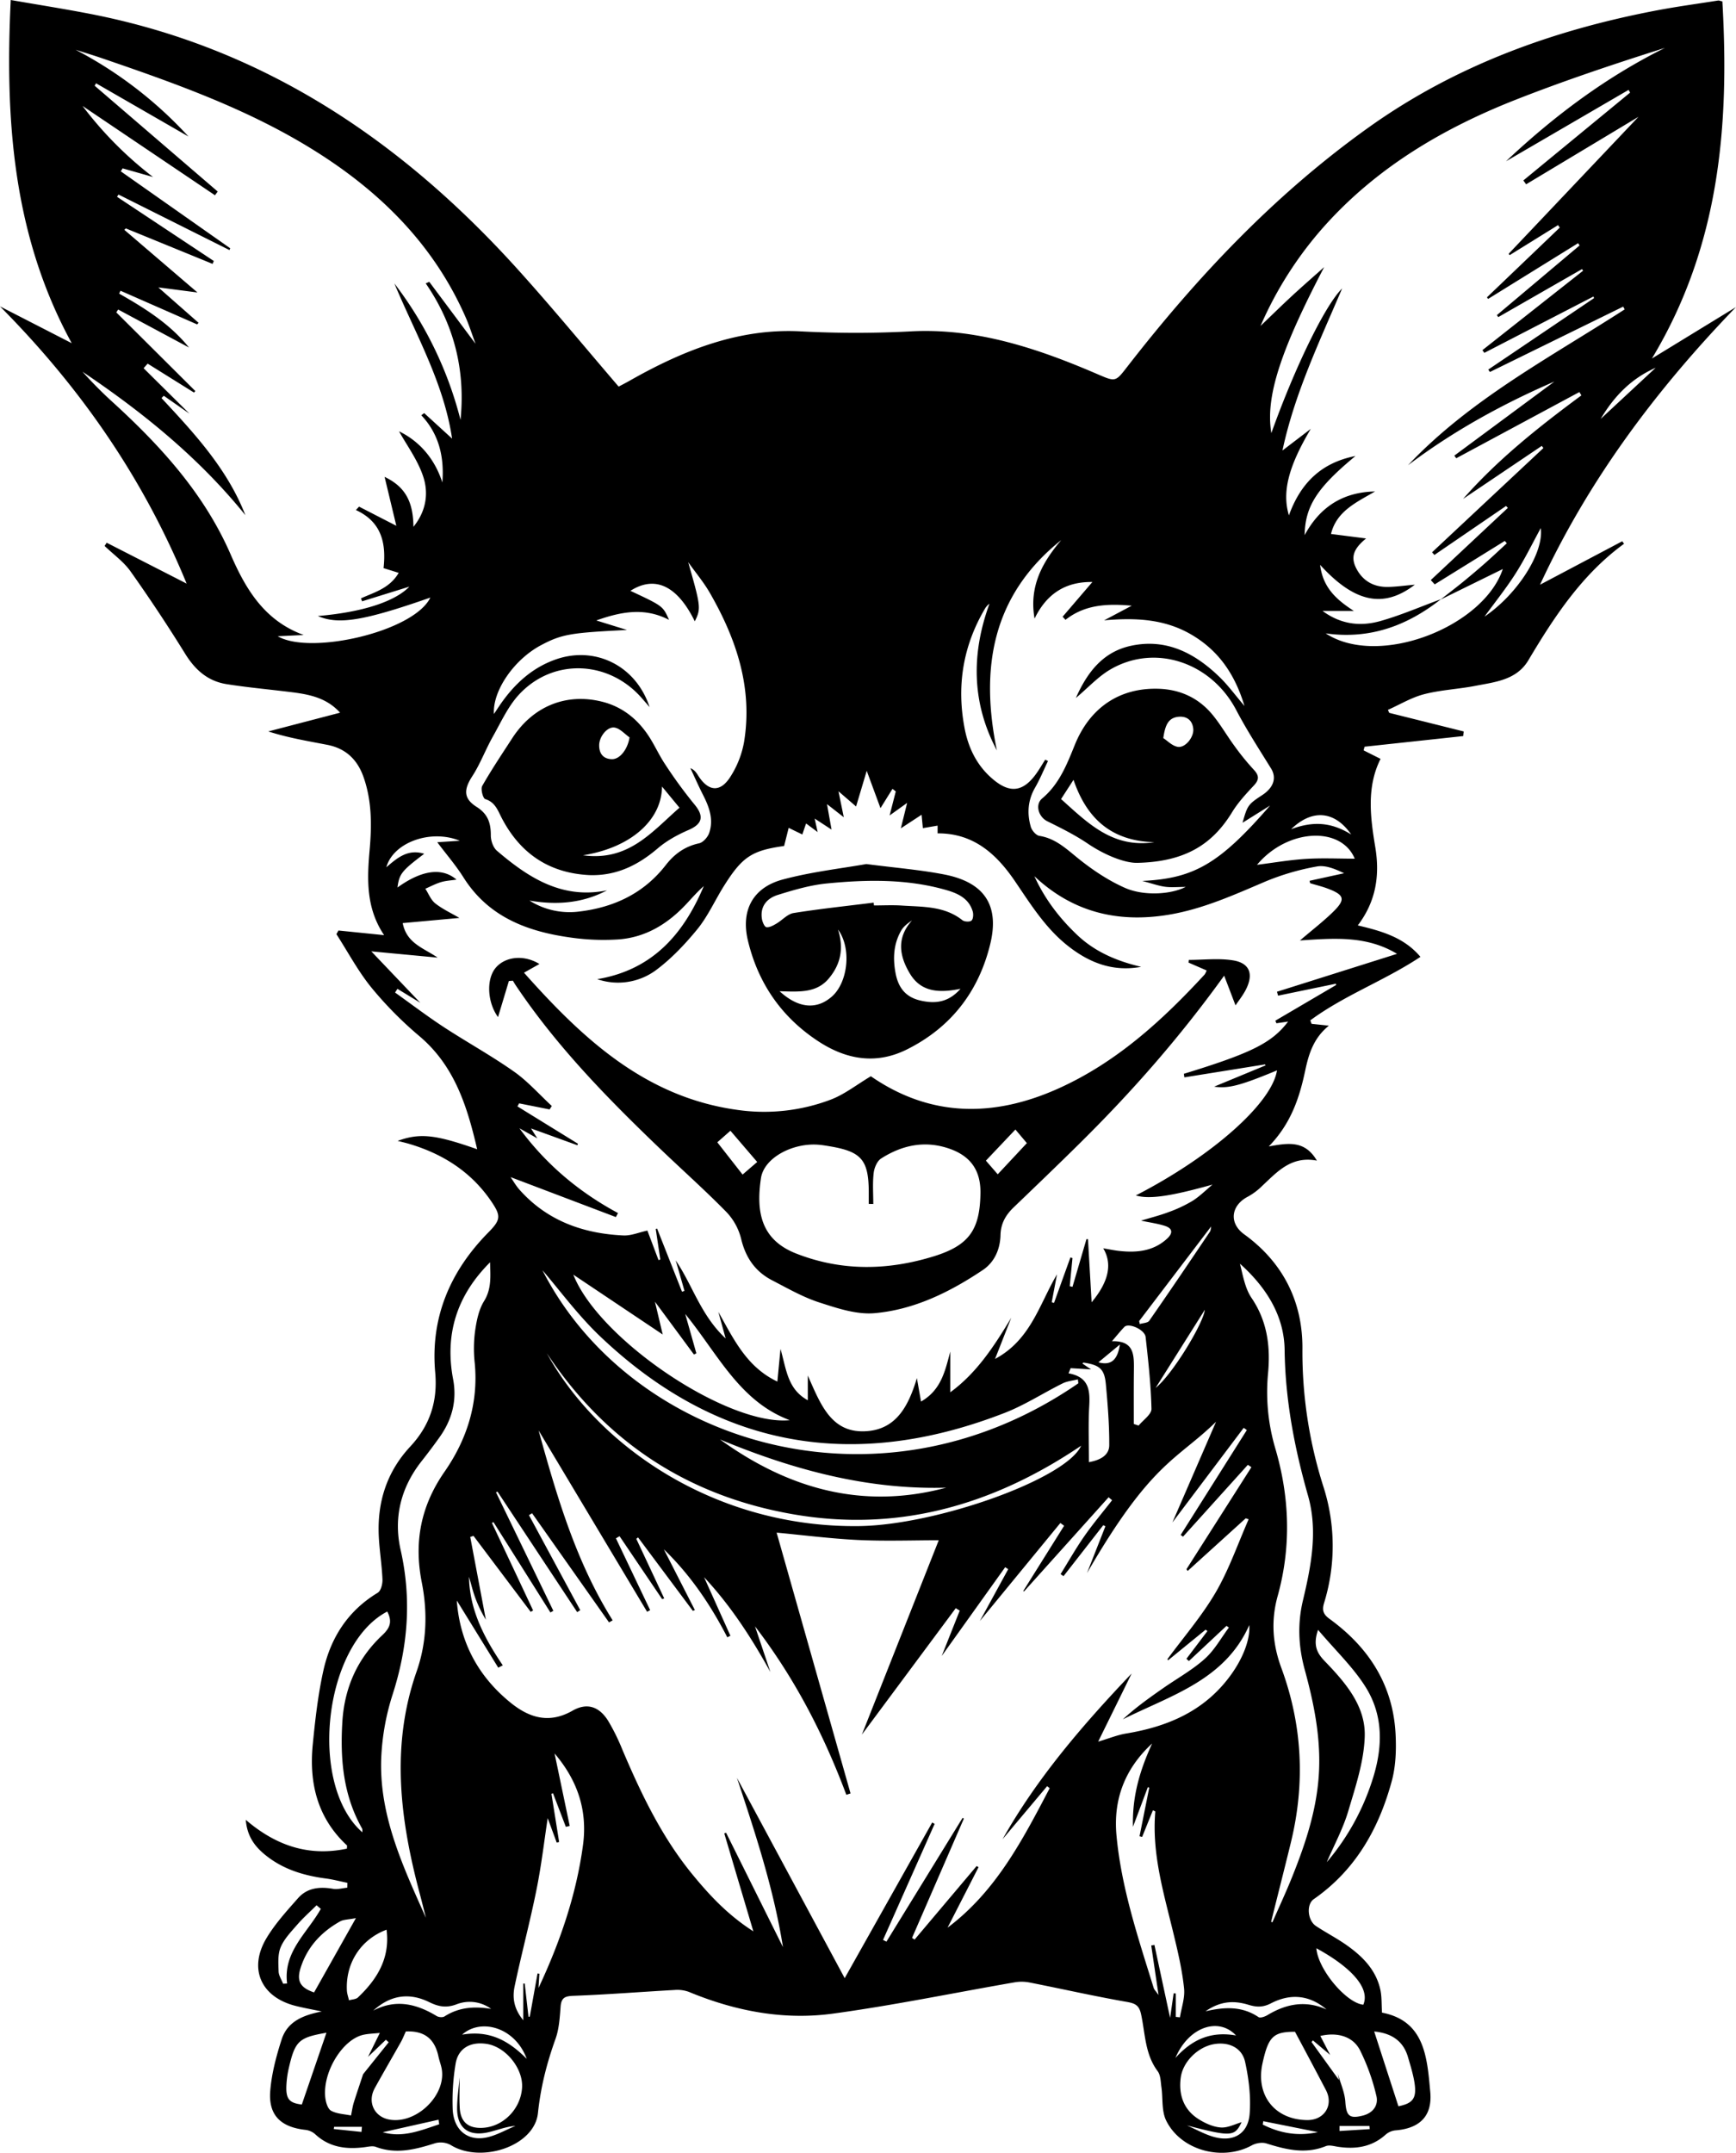 <svg xmlns="http://www.w3.org/2000/svg" viewBox="0 0 1260.9 1562.93"><title>Asset 23</title><g id="Layer_2" data-name="Layer 2"><g id="Layer_1-2" data-name="Layer 1"><path d="M247,517.39c-11.07-12.29-25.76-13.76-40.36-15.51-14-1.67-28.07-3-42-5.21-13.61-2.13-22.84-10.27-30.11-22q-18.87-30.48-39.64-59.76c-5-7.09-12.54-12.43-18.92-18.57L77.49,394l58.07,29.68C103.84,346.53,58.08,280.92,0,222.42l52.1,26.73C9.56,171.35,3.53,87.8,7.8,0c20.08,3.49,39,6.46,57.86,10.12,125.55,24.42,225.66,91.74,310,185,24.93,27.56,48.56,56.3,73.68,85.54,2-1.05,5.13-2.66,8.21-4.4,38.51-21.85,79.19-38.1,124-35.7a751.69,751.69,0,0,0,80.14,0c47.53-2.53,92.07,12.38,135.27,31,13.25,5.7,13.18,5.81,21.71-5.19,51-65.67,107.6-125.55,175.61-174,63.26-45.08,134.34-70.71,210-85,14.48-2.72,29.1-4.68,43.66-7,.56-.09,1.19.23,3.06.65,5.16,89.91-1.91,177.55-51.17,259.25l61-37.3c-58.07,60.12-107.18,125.72-142.27,201.52l59.7-31.54,1.33,1.81c-30.52,22.24-50.62,52.86-69.49,84.56-8.58,14.4-24.13,15.79-38.49,18.58-12.35,2.4-25.11,2.94-37.23,6.07-9.14,2.35-17.57,7.49-26.32,11.39l1,2.16,54.05,13.49-.33,3.36-71.66,7.72c-.23.88-.46,1.77-.7,2.65l12.31,6.18c-10.27,20.54-7.44,42.34-3.82,64.17,3.35,20.23.64,39.17-12.72,56.73,17.07,4.06,33.5,8.57,45.51,22.83-25.92,17.23-55.31,27.85-80,46.11.31.84.62,1.67.92,2.51l12.58,1.34c-11.17,9-14.66,20.66-17.18,32.53-4.18,19.76-10.31,38.52-26.47,55.14,14.34-2.6,26.24-4.48,34.93,10.29-18.64-3.53-28.73,8.1-39.66,18.3a46.67,46.67,0,0,1-10.24,7.75c-12.53,6.36-14.21,19.27-2.93,27.43,28.3,20.47,42.54,49,42.33,82.93a321.91,321.91,0,0,0,15.3,100.46,140.56,140.56,0,0,1,.39,84.42c-1.61,5.35-.39,8.21,4,11.4,28.63,20.78,46.29,48.18,48,84.14.54,11.19.1,23-2.81,33.67-9.4,34.59-26.4,64.64-56.67,85.67-5.42,3.77-4.58,15.4,1.68,19.53,7.43,4.9,15.41,9,22.64,14.15,11.47,8.16,21.14,18,24.16,32.49,1,4.94.74,10.15,1.11,16.2,31.14,6,32.77,32.6,35.06,57.67,1.61,17.63-7.9,26.47-25.45,27.82a12.9,12.9,0,0,0-7,3.1c-10,9-21.7,10.7-34.43,8.82-3-.44-6.46-1.51-9-.49-14.8,6-28.85,2.52-43.13-1.95-3.14-1-7.66-.24-10.62,1.39-21.38,11.72-51.6,3.74-62.24-18.11-3.38-7-2.24-16-3.4-24.13-.57-4-.54-8.7-2.74-11.62-9.22-12.31-9-27.2-12-41.13-1.44-6.88-4.38-8.11-10.74-9.22-23.49-4.11-46.78-9.4-70.18-14a29.8,29.8,0,0,0-10.61-.21c-44.13,7.63-88.06,16.75-132.4,22.79-35.88,4.89-71-1.88-104.57-15.8a24.45,24.45,0,0,0-10.37-1.37c-24.16,1.34-48.29,3.28-72.47,4.19-6.21.23-9.74.61-10.3,7.76-.61,7.92-1.07,16.19-3.71,23.56-6.29,17.54-10.77,34.88-12.75,53.84-2.54,24.25-41.6,36.74-63.33,23.21a15.23,15.23,0,0,0-11.25-1.34c-14.26,4.48-28.3,8.26-43.19,2.67-2.33-.87-5.38-.12-8.05.22-13.32,1.72-25.69.25-36.07-9.49a13.12,13.12,0,0,0-7.15-3.09c-17.77-2-26.79-10.63-25.41-28.18,1-12.65,4.37-25.33,8.29-37.48,4.31-13.32,16-17.63,29.13-20.29-6.29-1.32-12.63-2.43-18.87-4-25.27-6.29-34.61-27.07-21.19-49.36,6.27-10.42,14.69-19.65,22.8-28.84,6.7-7.61,15.77-8.52,25.46-6.83,3.31.57,6.9-.5,10.36-.83l.07-3.5c-5.21-1.07-10.38-2.45-15.63-3.15-15.13-2-29.49-6.14-41.87-15.42-8.48-6.36-15.26-13.95-16.32-27.17,22.21,19,46,26.71,73.45,20.92,0-1.28.25-2.13,0-2.39-21.44-19.9-27.54-45.2-24.81-73.1,1.77-18,3.8-36.11,7.71-53.73,5.3-23.9,17.84-43.5,39.51-56.57,2.32-1.4,3.57-6.46,3.42-9.74-.46-10.72-2.26-21.39-2.71-32.11-1-24.36,6-46.09,22.82-64.18,14.2-15.23,20.11-32.62,18.2-53.87-3.57-39.75,10.75-73.41,38.6-101.66,9.1-9.24,9.35-12,1.9-22.89-14.51-21.16-34.92-34.09-59.2-41.35-2.59-.78-5.24-1.37-8.58-2.24,16.23-5.84,27.3-4.63,57.76,6.08-7.25-31.13-16.36-60.41-41.83-82A272.25,272.25,0,0,1,269.8,717c-9.72-11.94-17.07-25.82-25.46-38.84.5-.88,1-1.76,1.49-2.64L279,678.89c-13.25-19.69-12.41-40.73-10.51-62.1C270.07,599,270.1,581.24,264,564c-4.51-12.72-13-20.66-26.14-23.24-14.12-2.76-28.34-5.06-43-9.76Zm16.73,988.42,18.57-23.16-2-1.86-13,12.43,8.58-17.38c-4.69.53-8.72.54-12.51,1.49-15,3.78-29.15,27.31-27.11,45.42.38,3.42,1.76,8.2,4.23,9.58,4.17,2.32,9.57,2.42,14.46,3.45.65-3.12,1.09-6.31,2-9.35C259.12,1519.52,261.47,1512.68,263.73,1505.81Zm707.91-.43c1.93,6.82,5.05,13.56,5.51,20.47.68,10.15,2.89,12.5,12.71,10,7.69-1.95,11.45-7.73,9.84-14.31a150.9,150.9,0,0,0-11.93-33.21c-5.22-10.1-16.58-13.19-28.79-10.3l7.15,13.76-12.52-10.51-1,1.19L972.5,1510C972.07,1507.67,971.86,1506.53,971.64,1505.38ZM1046.58,435c-24.37,19.17-51.48,29.35-83.71,24.81,38.29,25.18,114.58-4.59,128.65-46.71l-45.23,22.2c5.48-4.31,11-8.52,16.43-12.94q8.57-7,16.86-14.32c5-4.45,9.91-9.08,14.86-13.64l-1.48-1.7-50.89,31.53-2.86-3.1,56-52.44-1.35-1.35-52,35.53c-.58-.63-1.15-1.27-1.73-1.91L1121,325.28l-1.17-1.57-57.16,38.49c25.34-28.81,55.22-52.46,85.93-75.16l-1.46-2.42-89.43,48.05-1.4-1.9L1129,277c-37.43,16.18-73.33,35.84-106.34,60.76,45.19-47.81,103-78.09,157.39-113.16l-1.09-2-96.79,47.45-1.21-1.74,76.87-51.91-.54-1.11-79.15,40.86-1.44-1.94q36.55-28.85,73.13-57.67l-.79-1.17-60.81,34.84-1-1.45,60.08-50.57-1.11-1.64L1080.86,217c-.28-.38-.57-.76-.85-1.15l52.89-50.62-1.26-1.79-35.15,21.79-.7-1,94.27-99.43-81.61,49-2-2.8L1184,67.22l-1.15-1.94-89,51.8c34.69-32.68,72.45-61,115.45-82.32-36.57,11.58-72.88,23.68-108.44,37.66C1048.58,93,1000.92,121,962.75,163.24a270.71,270.71,0,0,0-47.19,73.38c8-7.66,15.4-14.92,23-21.94s15.47-13.86,23.22-20.77c-31.69,60.55-42.82,94.33-38.36,120.51,16.87-47.24,38.91-92.7,51.4-105-16.61,39-34.54,76.37-43.34,117.64l20.57-15.71c-15.78,26.62-21.11,45.29-15.88,62.79,8.33-23,23.06-38.14,48.34-43.1-28,23.14-36.54,36.47-36.92,57.46,11.35-21,28.36-31.26,51.15-31.71-13.42,7.84-28,14.27-32,30.85l25.49,3.26c-9.33,7.65-11.46,13.73-6.84,22.28s12.26,12.85,21.84,12.91c6.43,0,12.87-1,20.4-1.62-22.75,17.44-43.83,13-68.8-14.41,2.05,16.87,12.21,25.46,24.5,33.46H960.57c13.75,10.08,27.95,11.32,42.11,7.32C1017.62,446.61,1032,440.34,1046.58,435ZM801.31,906.24c4.79.8,8.67,1.65,12.59,2,12.3,1.24,24-.12,33.65-8.88,4.39-4,4.41-7.52-1.47-9.41-5.29-1.7-10.89-2.43-17.33-3.8,7.17-2.18,13.67-3.79,19.88-6.14a98,98,0,0,0,17.47-8.18c5.28-3.3,9.76-7.86,14.59-11.86-28.8,8.05-45.59,11-55.7,7.88,55.35-28.45,98.84-67,102.52-90.78-27.18,11.26-35.41,13.27-45.64,11.81l37.36-15.45-.44-.7-58.54,9.4-.4-2.57c49.07-15.06,63.91-22.39,75.74-37.93l-8.49,1.23-.77-1.88,44.11-25.89c-.06-.31-.12-.63-.19-.94l-41.94,8.67-.82-2.84,87.21-27.52c-22.14-13.35-45.71-11.36-70.5-9.71,9.19-7.87,17.23-14,24.38-21.07,8.84-8.73,7.87-12-4-16.5-4.21-1.61-8.64-2.65-13-4l-.41-1.74,25.09-5.5c-6.36-3-13.45-6.07-19.75-4.91A178.51,178.51,0,0,0,919,640c-22.9,9.75-45.49,20-70.29,24.09-36.83,6.06-69.62-1.82-97.41-28,7.54,16.53,18.2,30.48,31.24,42.8s29,18.93,46.28,23c-20.18,3.72-37.1-2.71-52.61-14.76-16.64-12.93-27.48-30.44-39.06-47.46C723.66,619.86,707,604.83,681,605v-5.62l-10.7,1.82c-.3-3.18-.58-6-.94-9.71l-15.06,9.86c1.72-6.93,3-12.08,4.57-18.46L646.14,592l4.49-17.46-2.4-1.84-8.71,14-10-27.11c-2.67,9-5.08,17-7.73,25.89L609,574.45c1.39,6.77,2.43,11.86,3.86,18.84l-12.18-9.51c1.2,6.78,2.1,11.79,3.29,18.48l-12.26-8c.74,3.34,1.27,5.76,2.17,9.81l-8.39-6.26c-1,2.84-1.78,5.18-2.74,8L572.83,601c-1.24,5-2.23,8.89-3.3,13.16-23.36,3.28-30.31,7.7-43.7,29-6.53,10.4-11.61,21.91-19.28,31.35-9,11-19.1,21.68-30.5,30.09a46.46,46.46,0,0,1-42.26,6.24c40-6.65,62.68-32.6,77.39-67.56-4.56,4-8.52,8.57-12.67,13C485,670.74,468.91,680.61,449,682a167.94,167.94,0,0,1-34-1.3c-31.71-4.32-60.15-14.83-78.4-43.78-5.57-8.84-12.51-16.81-19-25.49l16.39-1.07c-21.39-8.69-48.5,1.37-53.38,19.25,8-6.89,15.68-13.45,27.51-9.8-16.42,12.41-18.13,14.6-19.42,24.49,17.5-12.61,32.28-14.79,42.86-5.73-4.11.63-7.83.79-11.29,1.84-3.91,1.18-7.57,3.15-11.33,4.78,2.35,3.61,4,8.11,7.22,10.65,5.24,4.14,11.48,7,17.52,10.55l-41.19,3.75c2.88,14.77,15.1,18,25.37,25.06l-48.17-4.54L305.28,728l-16.6-10.13-1.74,2.68c11.67,8.32,23.08,17,35.06,24.87,16.94,11.09,34.76,20.87,51.29,32.51,10.06,7.07,18.4,16.59,27.51,25l-1.63,2.49L377.06,801l-1.23,2.21,43.93,27.1c-.13.37-.26.74-.38,1.11l-33.69-12.21c1.09,1.73,2.19,3.47,4.57,7.21l-13-7.33c19.23,26.15,43.27,46.33,71.6,61.55l-1.53,2.92-76.47-29c1.83,2.62,3.87,6.25,6.58,9.28,20.08,22.46,46.14,31.72,75.39,33.07,5.53.25,11.18-2.21,17.38-3.55l8.09,21.43,1.3-.42-3.33-22.17,1-.26,18.09,45.82,1.78-.64Q494,926.08,490.78,915c12.27,18,18.11,39.74,36.27,56.68-2.21-8.08-3.75-13.69-5.29-19.3,11.08,19.64,20.46,40,42.86,50.61.74-7.75,1.38-14.38,2.27-23.72,4.33,15,5.08,29.2,19.84,37.28V998.61c9.46,21.22,17.21,42.65,43.58,40.31,21-1.87,29.65-18.5,35.65-38.43,1.14,6.46,2,11.34,3,17,14.78-8.48,17.51-22.44,21.26-36.29v29.55c19.29-14.07,32-33.7,44.29-54.12-3.73,9.46-7.45,18.92-11.78,29.92,26-13.92,32.2-39.81,45-61.42l-3.84,20.25,1.67.51,11.89-33,1.52.41-2,20.44,2,.47,10.16-34.65,1.1.07c.87,15.12,1.75,30.24,2.64,45.78C805.2,930.62,808.13,917.67,801.31,906.24Zm47,299.17c-.1-.32-.21-.63-.31-1,11.79-16,25-31.28,35-48.4,9.71-16.68,16.08-35.29,23.92-53.06l-2.12-.7-42.17,38.22c-.29-.42-.58-.84-.88-1.25q23.6-37.05,47.18-74.09l-2.58-1.71-47.08,52.15-1.72-1.23,48.06-76.16-2.28-1.61-51.79,68.7,31.71-73.12c-28.62,28-46.81,28.78-93.73,109.89q6.67-17,13.36-34c-.52-.26-1-.53-1.54-.8l-28.87,37-2.14-1.47c5.74-9.24,11.12-18.74,17.33-27.65s13.36-17.38,20.09-26l-2.53-2.15-61.43,68.35-.6-.24q14.85-23.71,29.71-47.43l-2.72-2-58.48,71.17,20.59-37.64-2.19-1.44L684,1202.19c4.62-11.62,8.85-22.27,13.07-32.92l-2.88-1.77L626,1259.28c19-48,37.66-95.16,55.83-141.09-18.95,0-38.86.74-58.69-.2-20-1-40-3.56-59.06-5.35q26.88,94.77,53.69,189.33l-3.05,1c-16.22-43.23-37-84-66.35-122.3l11.2,33.2c-13.7-24.83-28.86-48.21-48.18-68.88q9.56,21.27,19.12,42.53l-2.25,1.11c-12.18-23.63-26.93-45.36-46.1-63.88l22.56,44.13-1.5.54-39.78-53.29-1.29,1,20.28,43.27-1.5.53L450,1115.23l-2.63,1.55q12.42,26.07,24.86,52.14L470,1170.1l-78.8-131.65c13.54,49.08,27.44,95.84,53.79,137.87-.88.49-1.76,1-2.65,1.46l-55.88-79.21-2.26,1.38,37.26,69-2.24,1.41-57.86-87.46-1.12.43q20.83,43,41.66,86.06l-2.11,1.23-41.35-65.57-1.17.51q15,31.8,29.93,63.58l-1.76,1L343.91,1115l-2.36.78q5.67,30,11.33,60.07a93,93,0,0,1-7.58-15.62c-1.86-5-3.12-10.34-4.65-15.52.4,24.3,11.29,44.72,24.53,64.27l-3.28,1.71-31-50.2c1.13.29.86,1.69,1,3,2.61,29.74,15.9,53.89,38.92,72.58,13.56,11,28,15.55,45,5.84,10.63-6.08,19.49-3,26,7.53a149.34,149.34,0,0,1,10.16,20.61c13.73,32.31,28.8,63.84,51.33,91.19,12.31,14.94,25.38,29,43.87,40.86-7.45-25.06-14.29-48.09-21.13-71.12l1.33-.45,41.31,83c-6.74-42.26-20-82.44-33.44-122.88l78.27,145.43,63.56-113,1.77,1q-18.74,42.12-37.48,84.25l2.48,1.23,55.32-89.87.9.59-37.63,86.58,1.86,1.21,45.08-53.4,1.36.87-22.5,43.9c35.3-26.48,54.62-64,74.18-101.27l-1.87-1.45-32.37,38.51c25.3-44.88,58.61-83.35,93.76-120.32-8,16.34-16.06,32.67-24.31,49.47,8.15-2.42,14.1-4.88,20.3-5.9,30.79-5.07,57.7-16.73,76.47-43.07,8.71-12.22,13.7-25.51,13-35.68-17.79,40.21-57.23,51.1-91.82,68.45,9.19-8.5,19.33-15.71,29.54-22.82,10.06-7,21-13.06,30-21.16,7-6.24,11.72-15,17.45-22.64l-1.73-1.23-27.33,25.55-1.78-1.65,15.26-20.13-1.33-1ZM141.88,283.91l-1,1.07-33.65-21-2.92,3.33,33.3,33-18.66-13L117.3,289c24,25.71,47.86,51.49,60.92,85-33.55-41.52-74.36-74.62-118.31-104.15A308.29,308.29,0,0,0,83.2,293.18c34.46,31.6,65.45,65.9,84.37,109.43,11,25.33,24.63,48.05,53,58.37l-18.86.91c23.61,13.88,98.83-3.26,110.87-28.07-48.36,16.9-66.81,19.92-81.71,13.39,32.38-2.74,56-10.49,66.46-21.33L263,436.54l-.81-2.15c9.8-4.45,20.77-7.26,27.39-18.51l-11-3.44c2-18.11-1.4-33.55-20.09-42.17l2.31-2.47,27.06,13.91-8.52-35.53c14.43,6.95,20.77,17.23,20.95,36.26,9.25-11.35,11.2-24.44,7-36.76-4-11.93-11.92-22.55-17.45-32.56,14.65,7.13,25.79,19.61,31.46,37.16,1.41-18.38-2.3-35-15.28-48.8l2.06-1.59,20.29,18.53c-6-40.4-26.42-75.62-41.93-112.65a273.58,273.58,0,0,1,48.05,99.07c3.61-36.1-4.61-69.13-25.27-99.1l2.57-1.14,33.61,45c-2.69-7.25-4.62-13.38-7.18-19.23-23.61-53.82-63.66-92.78-112.88-122.93C178,78.4,125.89,60,73.61,42.12c-6.2-2.11-12.48-4-18.72-6a298.6,298.6,0,0,1,82,63L69.76,60.47l-1,1.78,89.37,76.8-2,2.7L59.94,76.91a270,270,0,0,0,51.21,51.59l-22.09-6.28c-.44.72-.87,1.45-1.31,2.18l79.47,55.85-.56,1.29-80.58-40.3L85,142.87l70.29,46.6-.89,2.1-63-25.75-1.08,1.05,53.11,45.47L115,208.64l29.23,25.72-1.06,1.14L87.53,211.07l-1,2.09c18.82,10.65,37,22.09,50.73,39.12L85.81,224.7l-1.32,2.1ZM922.49,584.79l-20,12.51c3.56-12.67,4-13.34,14.34-20.11,8.39-5.53,10.49-12.63,6.37-19.28-8.66-14-17.66-27.86-25.29-42.41-18.2-34.73-59.09-48.5-91.6-29.38-8.83,5.19-16,13.15-24.89,20.6,8.4-18.92,19.85-33.61,40.24-37.94,25.59-5.43,46.2,5.42,64,22.59,6.15,5.92,11.23,12.94,18.23,21.14-7.12-23.59-19.18-40.51-38.77-51.92s-40.94-12.2-63.16-10.24L822,439.72c-18.8-1.71-34.42-.5-48.11,10.26l-2.09-2.25,21.63-25.22c-19.16-.29-33.1,8.24-42,26.57-4.12-23.51,5.73-40.94,19.37-57-50.43,40.26-59,93.26-46.75,152.69-18.39-34.63-18.62-70.14-5.38-106.48a11.61,11.61,0,0,0-3.26,3.58c-16,27.09-20.7,56.12-14.78,86.92,2.87,14.92,9.41,27.87,21.41,37.61,11.61,9.43,20.77,8.31,29.83-3.68,2.69-3.55,4.89-7.48,7.31-11.23l2,1c-3.1,6.46-5.82,13.15-9.39,19.34-5.26,9.15-5.91,18.7-3.09,28.43.77,2.66,3.81,6.18,6.24,6.56,12,1.88,19.91,9.78,28.85,16.91,10.13,8.09,21.28,15.49,33.08,20.75,13.85,6.17,33.55,4.91,44.32-.6-5.87,0-10.53.48-15-.13-4.72-.63-9.3-2.31-16.56-4.22C867.39,637.79,885.89,626.93,922.49,584.79Zm-537.91,69a54.55,54.55,0,0,0,35.87,8c25.38-3,47.12-13.14,63.16-33.81,6.21-8,13.87-13.53,24.13-15.75,2.94-.63,6.31-4.46,7.37-7.55,3.3-9.65.08-18.67-4.37-27.38-3.29-6.45-6.21-13.09-9.29-19.65,3,1.26,4.32,3.32,5.62,5.38,7.36,11.6,16,12.49,23.35,1a69.4,69.4,0,0,0,10-25.31c6.42-39.21-5.5-74.64-24.73-108.11-4.55-7.93-10.53-15-15.85-22.51,9.17,32,9.42,33.76,4.8,42.95-12.67-25.84-28.91-33.53-46.75-22.12C481.54,440,481.54,440,485.92,450c-17.67-9.19-34.66-6-52.81.43l22.31,6.92c-40.67,2-47.29,3-62.39,11-19.53,10.35-35.33,33-34.27,50,1.84-2.76,3.3-5,4.85-7.26,10.06-14.42,22.5-26,39.32-32.1,28.84-10.54,58.92,4,68.89,34.33-2.5-2.86-4.19-4.83-5.92-6.79-24-27.15-64-28.87-88.69-2.56-8.17,8.71-13.34,20.33-19.32,30.93-5.26,9.3-9,19.55-14.76,28.46-6.28,9.65-6.7,16.28,3.06,22.42,8.28,5.21,10.35,11.86,10.31,20.81,0,3.72,1.69,8.66,4.39,11,22.91,19.59,47.39,35.44,80,28.77C423,655.81,404.15,657.16,384.58,653.79Zm538.66,741.39.93.36c4.78-10.92,9.83-21.72,14.27-32.77,10.1-25.1,18.53-50.56,19.64-78,1-24.93-3.93-48.85-10.41-72.58-4.54-16.64-5.37-33.1-1.39-50,6-25.19,11.09-50.7,3.77-76.39-9.87-34.66-16.53-69.5-17-105.83-.33-25.08-13.61-45.68-32.44-62.55,2.18,8.55,3.65,17.82,8.42,24.85,11.44,16.87,13.78,35.19,12,54.55a144.14,144.14,0,0,0,5.23,54.59c10.46,35.5,11.69,71.4,1.76,107.19-5,17.94-3.72,35,2.64,52.23,15.32,41.49,17.4,83.82,6.94,126.75C932.91,1356.78,928,1376,923.24,1395.18Zm-613.88-2.88c-1.43-5.61-2.8-11.25-4.3-16.85-14.4-53.83-21.51-107.67-2.43-162.11,7.35-21,8-42.82,3.72-64.57-5.78-29.22-.77-55.45,16.53-80.34,16.26-23.39,24.78-49.85,21.91-79.12a96.59,96.59,0,0,1,.27-23c1.08-7.44,2.64-15.45,6.49-21.68,5.69-9.21,4.58-18.39,4.42-28.25-24.09,24-33.09,52.14-26.85,85,2.91,15.36-.82,29.25-9.74,41.84-4.26,6-8.71,11.89-13.27,17.68-15,19.08-20.39,41-15.14,64.19,8.11,35.82,5.37,70.32-5.78,105a174.64,174.64,0,0,0-8.32,46.85C275.46,1318.71,293.06,1355.67,309.36,1392.3Zm527.45-126.57c-19.63,18.11-28.34,40.35-25.87,66.84,3.56,38.19,15.74,74.27,27,110.58.42,1.36,1.66,2.47,3.55,5.17-2-13.27-3.64-24.61-5.32-35.94l2.31-.44c3.77,17.53,7.54,35.06,11.4,53,.89-6.16,1.73-12,2.56-17.83l1.58.1v17l3,.3c1.11-7,3.71-14.13,3-20.93-1.27-12.46-4.06-24.81-7-37-7.11-30.11-16.63-59.82-13.9-91.43,0-.19-.85-.46-1.74-.93l-7.82,19.33-1.9-.47q3.53-17.64,7.06-35.28l-1-.4-10.81,28.82C822.22,1303.27,828.38,1284.26,836.81,1265.73ZM391.13,1443.22c15.65-33.35,27.38-67.46,32.3-103.6,3.42-25.16-3.85-47-20.63-66.65,3.79,18.11,7.39,35.35,11,52.6l-2.82.65q-4.67-12.18-9.31-24.35l-1.15.36q2.81,17.49,5.59,35l-1.75.47-6.55-17.79c-2.44,15.92-4.54,34.11-8.15,52-4.72,23.43-10.9,46.56-15.85,70-1.69,8-.8,16.22,6.26,24.72V1440l1.05,0q1.36,12,2.74,24.1l.93-.08,5.64-31.35,1.33.2Q391.44,1438,391.13,1443.22ZM505.78,982.47l-1.74.88L475.7,945c2.1,8.86,3.74,15.77,5.64,23.81l-64.91-43.44C435,972.56,528.62,1035.43,573.62,1031c-36.53-13.66-52.19-48.08-75.92-77.09C500.73,964.62,503.26,973.55,505.78,982.47Zm277.46,21.76c-.12-1-.24-1.89-.35-2.84-3.72.94-7.75,1.26-11.1,2.93-14,6.94-27.28,15.62-41.75,21.27-109,42.53-207.67,26.4-293.47-54.79C419.83,955,406,936,394,922.16,457.21,1046.12,636.32,1105.5,783.24,1004.23ZM862.08,1543c6.83,2.93,13.43,6.81,20.56,8.59,13.57,3.41,23.85-2.77,25-16.88,1-12.49-.59-25.55-3.29-37.86C902,1486.29,892,1482,881.18,1484.09c-11.29,2.21-22.07,12.69-23.59,24.28-1.62,12.43,2.12,23.34,13.2,30.2,4.79,3,10.53,5.57,16,5.92,5.1.33,10.4-2.55,15-3.83C896.74,1551.21,894.3,1551.34,862.08,1543Zm-528.24-34.9c0,7.71-.34,15,.08,22.16.6,10.19,6.1,14.87,16.16,14.51,15.17-.56,28.11-13.5,29.11-29.15.89-13.89-11.76-29.61-25.58-31.79-12-1.89-20.93,3.19-22.72,14.57a163.09,163.09,0,0,0-2.09,33c.76,15.39,11.39,23.55,25.46,20.14,7-1.69,13.42-5.41,20.11-8.21-7.17.54-13.57,3.32-20.26,4.75-14.16,3-22.22-3.52-22.1-17.78C332.07,1523,333.18,1515.73,333.84,1508.06Zm-39.08-33.29c-1.43,3.07-2.32,5.4-3.53,7.55-6.31,11.19-12.79,22.28-19,33.52-5.63,10.17-.37,21.07,10.89,22.92,19.19,3.16,40.56-17.23,37.82-36.2-.47-3.23-1.77-6.33-2.45-9.54C315.71,1479.93,308.15,1474.2,294.76,1474.77Zm645.83.19c-15.81,0-19.35,3.49-23.62,23-5.08,23.16,9,40.94,32.55,41.11,12.43.09,19.27-10.85,13.52-21.81C955.57,1503,948,1488.87,940.59,1475ZM397.2,982.43c37.14,67.55,122.3,126.72,226.64,125.47,56.1-.67,150.55-34.14,161.43-58.36-64.2,43.35-133.26,63-209.41,49.73S440,1046.92,397.2,982.43Zm560.14,200.79c-3.94,11.37-.58,17.08,4.9,22.77,14.9,15.46,29.74,32.45,29,54.69-.57,18.22-6.73,36.5-12,54.26-3.8,12.73-10.29,24.65-15.57,36.94a172.93,172.93,0,0,0,32.95-59.1c7.75-23.55,8.54-47.06-4.89-68.28C982.71,1210.2,970,1198.19,957.34,1183.22Zm-676.06-13.29c-46.2,24-57.62,125.7-18.07,160.3-.08-1.12.14-2.12-.23-2.78-13.71-24.24-16-50.45-14.31-77.64,1.58-24.85,11.06-45.89,29-62.72C283.44,1181.73,285,1177.12,281.28,1169.93ZM522.94,1045c49.74,35.88,103.72,51.23,164.3,35C629.63,1081.65,575.52,1066.82,522.94,1045Zm254.69-51.75L776.1,997c15.35,2.74,15.66,13,15,24.48-.71,13-.17,26.08-.17,40,9-1.61,14.71-5.43,14.74-12.32.07-14.66-1.08-29.36-2.44-44-1-11.34-4.46-14.18-16.15-15.95-.3-.05-.7.51-.9.67l6.25,4.27ZM228.12,1446.45l30.38-53.94c-5.72,1.1-9,1-11.38,2.32-13.85,7.73-24.15,18.81-28.89,34.16C215.28,1438.5,218.45,1443.17,228.12,1446.45Zm52.65-45.55c-18.73,7-29.88,24.29-28.81,44.25.13,2.34,1,4.65,1.51,7,2.2-.65,5-.64,6.51-2.05C274,1436.81,283.41,1421.51,280.77,1400.9ZM823.5,1033.75l3.5,1.18c3.27-4,9.42-8.16,9.34-12.13-.39-17.41-2.32-34.81-4.25-52.16-.61-5.44-12.39-10.54-15.46-7.31-2.79,2.92-5.33,6.08-9,10.36,16.85-.49,16,10.84,15.93,21.86C823.42,1008.28,823.5,1021,823.5,1033.75Zm192.21,495.34c10.45-2.12,13.43-5.73,11.67-17.1-1-6.29-2.93-12.45-4.72-18.58-3.68-12.6-13-17.5-24.55-18.61C1003.91,1492.68,1009.67,1510.46,1015.71,1529.09ZM913,627.83c11.92-1.5,23.66-3.55,35.48-4.29s23.91-.16,35.49-.16C974.14,599.59,935.1,601.43,913,627.83ZM237.1,1475.71c-20.18,3.49-22.83,5.91-27.44,26.14a69.72,69.72,0,0,0-1.63,11.78c-.55,10.24,2.09,13.12,11.19,14.19Zm719-61.34c1.23,15.49,21.76,39.75,34.11,41C995.65,1442.5,979.34,1427,956.1,1414.37ZM233,1385.79l-3.06-2.64c-4.79,4.77-9.87,9.28-14.29,14.37s-9.32,10.17-11.82,16.17c-2.15,5.19-1.66,11.67-1.47,17.55.1,3,2.13,5.93,3.28,8.89l2.89-.17C205.57,1416.84,223.33,1403.18,233,1385.79Zm594.41-426.7.43,2.12c2.34-.75,5.75-.75,6.87-2.36,14.88-21.36,29.46-42.94,44-64.53.78-1.14.75-2.83,1-4Q853.49,924.78,827.36,959.09ZM271.12,1459.65c16.37-8.64,31.42-4.91,46.05,3.94,1.47.88,4.35,1.14,5.68.28,10.53-6.76,21.9-7.46,33.87-5.48a26.32,26.32,0,0,0-25.22-3.28c-7.44,2.77-13.13,1.63-19.74-1.62C297.23,1446.35,283.55,1448.34,271.12,1459.65Zm692.39-.83c-12.57-10.69-26.35-11.69-40.33-4.49-5.76,3-10.45,2.9-16.35,1.1-9.88-3-19.87-3.18-31.24,4.73,15.09-3.6,27.23-3.33,38.48,4.18,1.31.88,4.67-.32,6.55-1.45C934.28,1454.65,948.36,1452,963.51,1458.82ZM1078.22,447.66c24.16-16.43,43.22-46.44,40.88-64.27-6,10.95-11.47,22.25-18.16,32.76C1094.05,427,1086,437,1078.22,447.66ZM335.64,1477.1c19.62-3.28,33.35,3.92,46.94,17.57C374.2,1471.73,349.3,1464.87,335.64,1477.1ZM853.75,1494c13-14.47,27-19.3,44-16.31C885.11,1464.11,863.28,1471.41,853.75,1494Zm84-892c15.91-6,29.16-5.2,43.67,3.82C969.38,588.5,953,587.21,937.75,602Zm264.8-335c-17.63,7.7-30.29,20.8-39.93,37.11ZM839.34,1007.62c12.42-10,34.73-47,35.76-56.76C864.13,968.26,851.83,987.8,839.34,1007.62ZM319,1542.17c-.17-1.11-.33-2.22-.49-3.33l-40.54,9.1C292.76,1552.17,305.8,1546.51,319,1542.17Zm638.2,5.68-39.66-7.93c-.13.82-.27,1.63-.4,2.45C929.64,1548.63,942.74,1551.06,957.24,1547.85ZM797.81,989c9.18,2.49,13.86-1.61,15.6-12.94ZM242.68,1544l-.28,1.61,20.16,2.1.33-3.71Zm730.26-.59c0,1.21,0,2.42,0,3.63l21.93-1.36c-.06-.76-.11-1.51-.17-2.27ZM632.52,781.33c43.07,29.78,89.16,30.08,136.38,8.81,42-18.92,75.3-49.31,106.11-82.74a13.17,13.17,0,0,0,1.38-2.88l-13.16-5.72c.09-.64.17-1.29.25-1.94,10.79,0,21.81-1.38,32.31.37,11.82,2,14.71,9.76,9.39,20.65-2.23,4.57-5.55,8.62-7.79,12-2.57-6.73-5.08-13.3-8.25-21.58-32.33,44.89-66.8,84-103.9,120.73-16.16,16-32.6,31.74-49,47.49-5.77,5.54-9.33,11.66-9.55,20.07-.27,10.24-4.28,19.68-12.89,25.44-23.92,16-49.79,28.78-78.61,31.3-13.08,1.14-27.14-3.6-40.07-7.78-11.87-3.83-23-10.23-34.14-16-12.48-6.4-19.53-16.66-22.77-30.58a43.17,43.17,0,0,0-10.92-19.41c-15.72-16-32.52-30.91-48.71-46.44-38-36.42-74.66-74-104.12-118-.68-1-1.28-2.09-1.91-3.13l-2.93.18-7.89,26.21c-7.76-10.59-8.81-27.78-1.4-36.12,7.13-8,20.48-9.22,31.47-2.42l-11.21,6.31c42.58,47.86,88,90.21,154.53,99.54a136.63,136.63,0,0,0,68.06-7.31C613.24,794.61,622.09,787.54,632.52,781.33Zm1.77,92.75L631,874c0-3,0-6.1,0-9.14-.19-22.73-5.39-28.8-28-32.63-2.73-.46-5.46-.93-8.21-1.17-18.69-1.63-39.88,9.29-42.1,24.32-3.6,24.33-.07,44.58,25.59,54.65C611.4,923,644.9,922.37,678.4,912c25.43-7.91,33.36-19.17,33.73-45.84.22-16.2-6.91-26.67-22.16-32.11-17.86-6.36-34.6-2.84-50,7-2.93,1.87-5,6.82-5.4,10.58C633.7,859,634.29,866.59,634.29,874.08ZM737.51,820l-21.43,22.6c2.84,3.28,5.55,6.39,8.6,9.9,7.25-7.74,14.08-15.06,21.16-22.63ZM539.36,852.71c4-3.47,7.19-6.2,10.62-9.14l-19.45-22.68L521,829.27Zm89.86-225.44c21.47,2.79,39.25,4.19,56.64,7.58,28.9,5.63,40.24,22.13,33.4,50.39C710.9,719.76,690.73,746,658.44,762c-22.3,11-43.74,7.18-63.74-5.83-26.93-17.51-44.12-42.34-51.52-73.55-5.13-21.67,3.62-38.32,25.37-44.12C589.41,632.9,611.12,630.49,629.22,627.27Zm5.34,28c.08.68.15,1.37.23,2.06,6.76,0,13.54-.37,20.28.08,15.18,1,30.83.25,43.89,10.59,1.5,1.19,5.35,1.41,6.64.32s1.52-4.59.91-6.65c-2.77-9.4-10.7-13.08-19.12-15.5-28.56-8.22-57.77-7.66-86.88-4.8-12,1.18-24,4.7-35.62,8.33-7.83,2.44-13,8.35-11.46,17.55.37,2.18,1.88,5.67,3.25,5.86,2.26.31,5-1.29,7.22-2.58,4.27-2.48,8.07-7,12.54-7.7C595.72,659.75,615.17,657.71,634.56,655.29Zm63.06,62.57C682.1,721,669.07,720.27,661,707c-7.71-12.71-10.1-26,1.42-38.79-3.23,2.14-6.14,4.38-7.84,7.32-5.59,9.71-6.15,20.13-4.09,31.07,2,10.43,7.27,17.2,17.75,19.7C679,728.84,688.75,727.92,697.62,717.86Zm-89-43.19c4.57,14.33,1.7,25.77-6.7,35.76-9.11,10.82-22.09,9.52-35.67,9.21,13.82,12.64,27.11,13.53,38.15,3.68C615.89,713,618.71,688.35,608.57,674.67Zm217.27-48.26c-8.15.22-22.45-4.91-35.89-14-9.22-6.23-19.33-11.24-29.34-16.19-6.27-3.1-9.16-12-3.68-16.58,12.39-10.38,17.88-24.56,23.66-38.81,11-27.16,32.54-41.58,60.66-40.78,15.88.45,29.31,6.66,39.41,18.9,5.83,7.08,10.43,15.16,15.88,22.57a180.86,180.86,0,0,0,13.8,17c3.92,4.15,4.59,7.19.4,11.66-5.71,6.11-11.53,12.37-15.86,19.45C880.83,612.63,861.23,625.67,825.84,626.41Zm-55.22-46.29c19.5,17.47,37.53,35.87,67.74,31.31-31.27-.85-49.12-17.21-58.69-45.28Zm74.3-44.23c2.86,1.83,6.39,5.63,10.44,6.31,5.49.93,11.89-7.08,11.28-13.11s-4.55-9.26-10.65-8.71C848.47,521.05,846.26,526.59,844.92,535.89ZM428.21,635.3c-29.13-1.39-50.16-15.47-63.66-41.19-2.94-5.61-4.78-11.72-12.11-14-1.68-.52-3.45-7.33-2.19-9.54,6.75-11.86,14.39-23.22,21.82-34.68,15-23.11,39.05-33,65.16-26.5,14.35,3.56,25.34,12.2,33.48,24.29,4.61,6.84,7.93,14.55,12.54,21.39a333.52,333.52,0,0,0,21,28.74c7.3,8.68,6.06,14.31-4.09,18.71-8,3.46-16,7.84-22.55,13.46C463.25,628.23,447.56,635.91,428.21,635.3Zm-4.78-14.39c33.21,4.53,50.12-17.15,70.09-34.53-4.49-5.45-8.26-10-12.69-15.37C480.65,595.55,457.9,615.47,423.43,620.91Zm33.82-85.58c-3.5-2.47-6.71-6.25-10.55-7.08-5.43-1.17-11.56,6.47-11.51,12.89,0,6.21,3.22,9.92,9.41,10C450.34,551.13,455.9,543.88,457.25,535.33Z"/></g></g></svg>